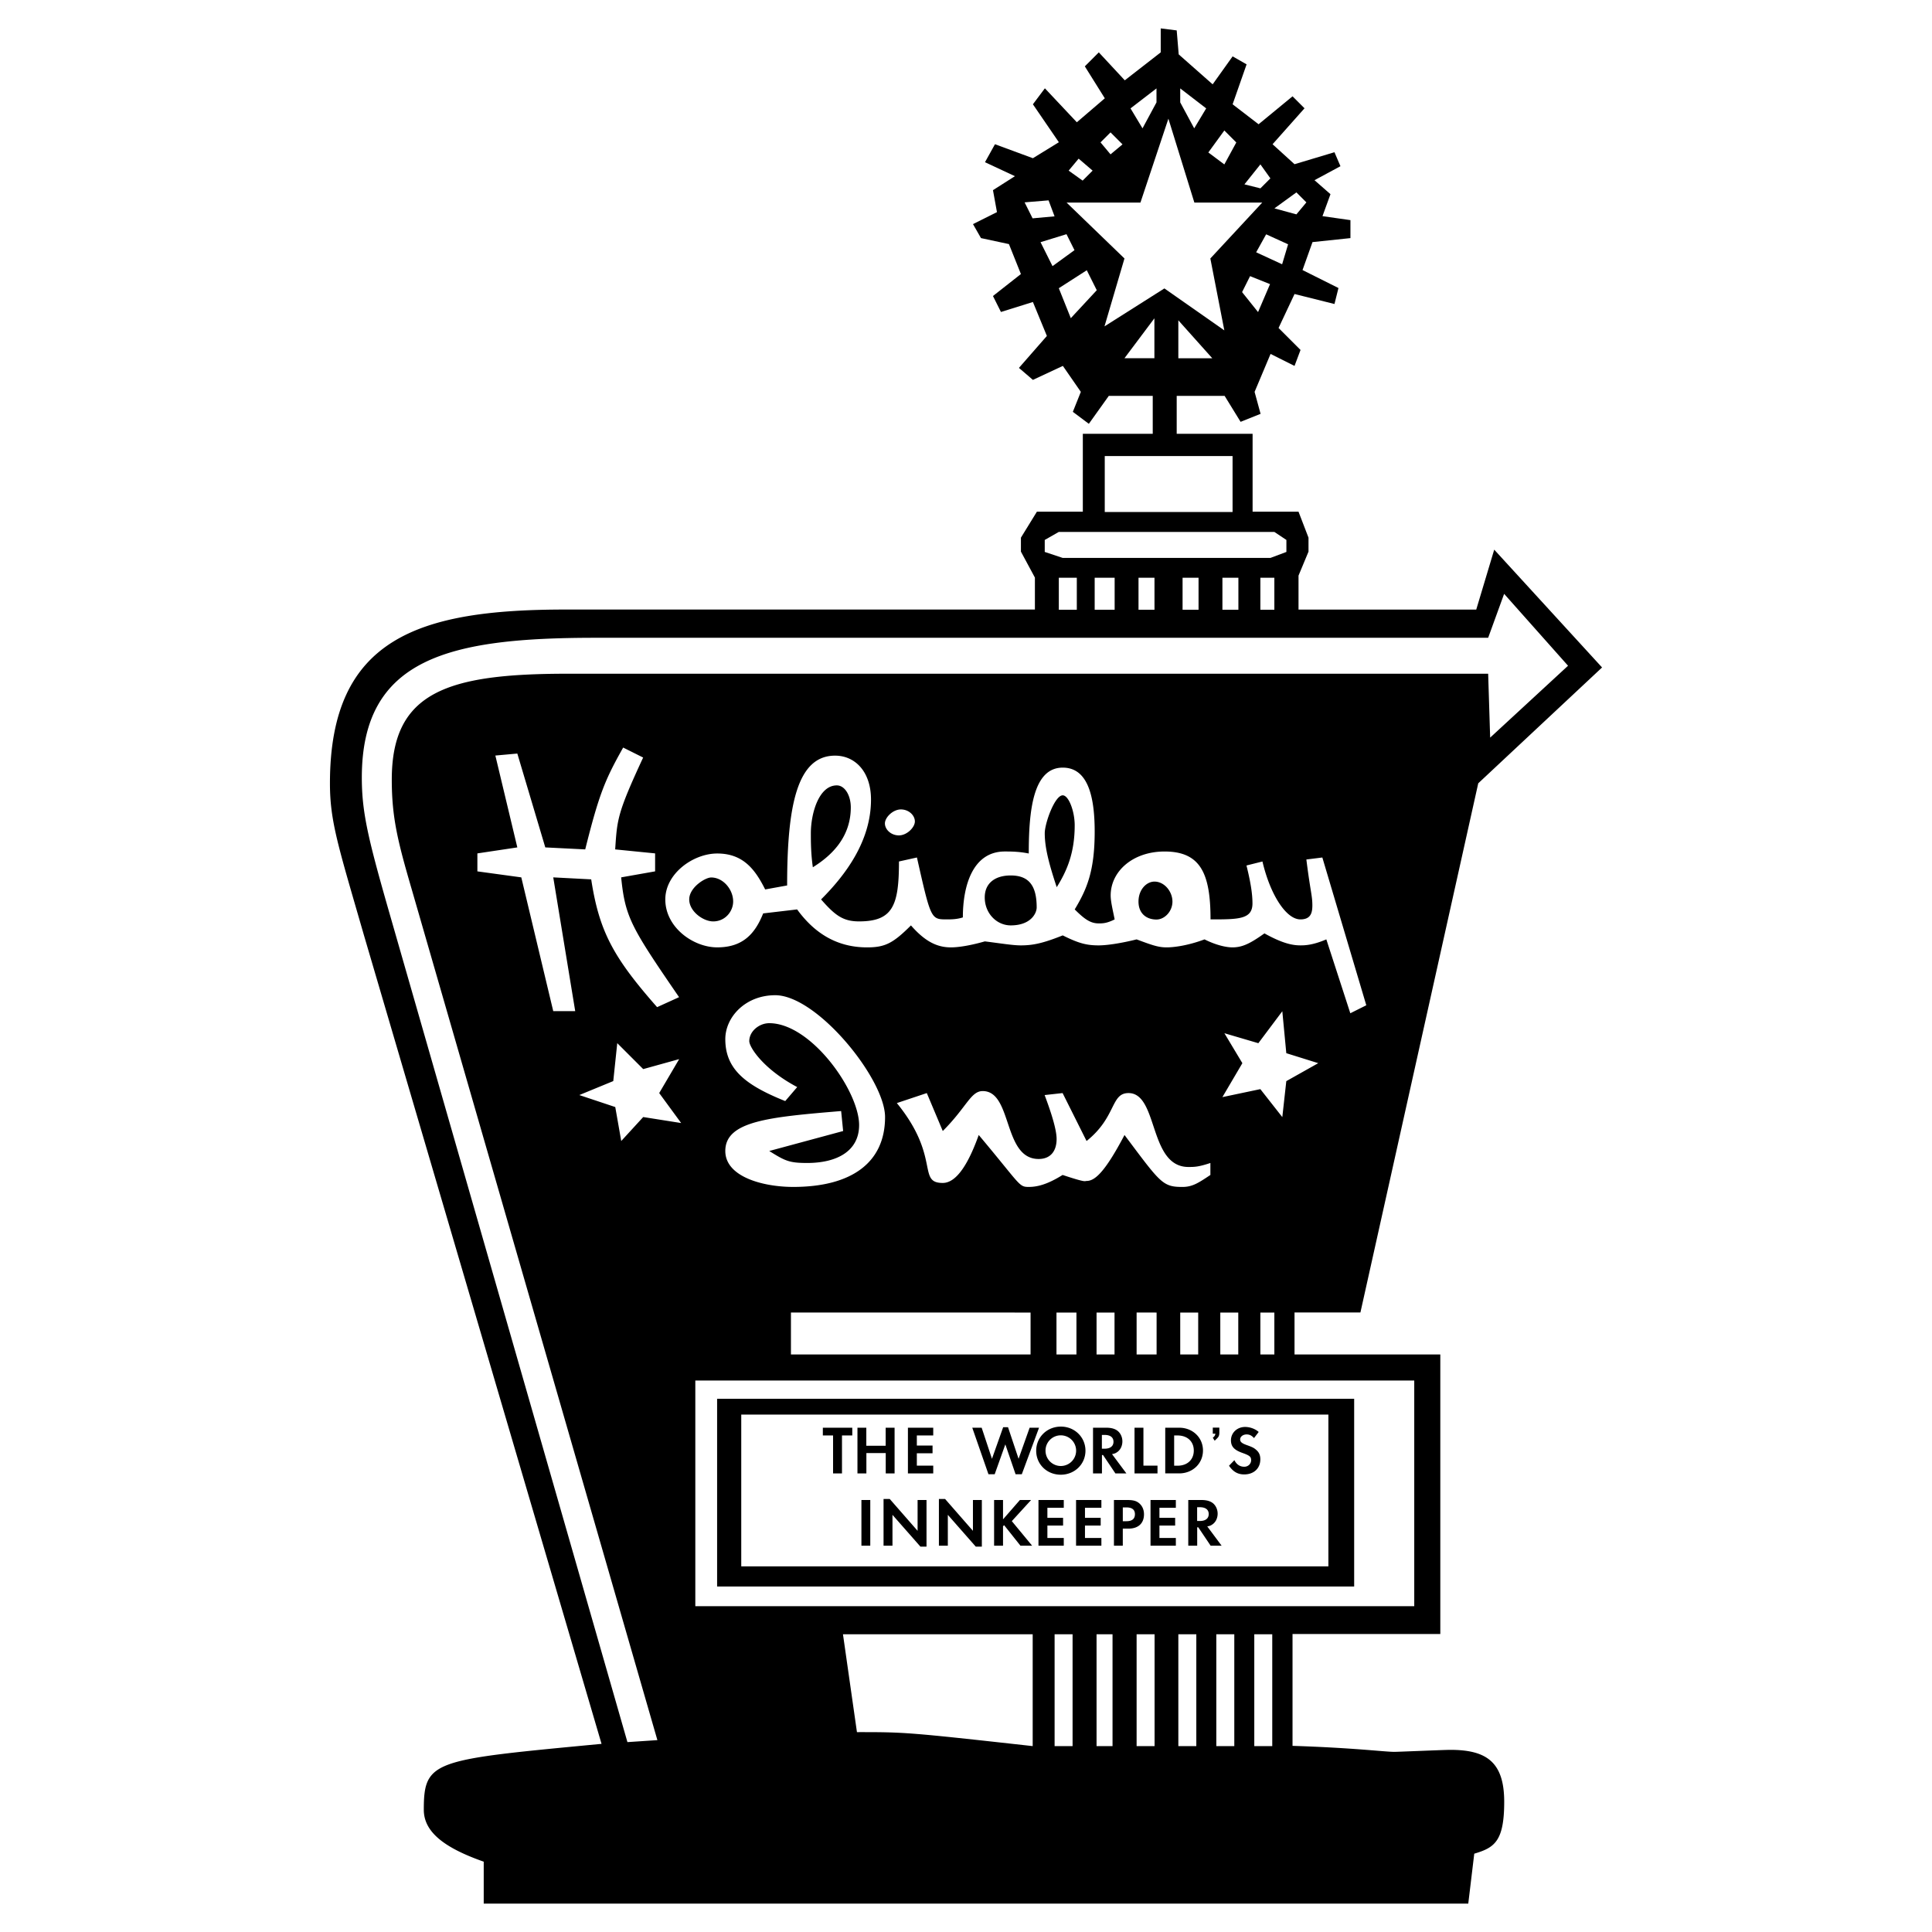 <svg xmlns="http://www.w3.org/2000/svg" width="2500" height="2500" viewBox="0 0 192.756 192.756"><g fill-rule="evenodd" clip-rule="evenodd"><path fill="#fff" d="M0 0h192.756v192.756H0V0z"/><path d="M36.306 93.291c-2.59-8.966-3.387-11.357-3.387-15.143 0-14.544 8.967-17.334 23.512-17.334h46.822v-3.188l-1.395-2.59v-1.395l1.594-2.59h4.582V43.28h6.975v-3.785h-4.383l-1.992 2.789-1.596-1.195.797-1.993-1.793-2.59-2.988 1.395-1.395-1.196 2.789-3.188-1.395-3.387-3.188.996-.797-1.593 2.789-2.192-1.195-2.988-2.789-.598-.797-1.395 2.391-1.196-.398-2.191 2.191-1.395-2.988-1.395.996-1.793 3.785 1.395 2.59-1.594-2.59-3.786 1.195-1.594 3.188 3.388 2.791-2.391-1.994-3.188 1.395-1.395 2.592 2.789 3.586-2.789V2.834l1.594.199.199 2.392 3.387 2.989 1.992-2.79 1.395.797-1.395 3.985 2.592 1.992 3.387-2.789 1.195 1.195-3.188 3.587 2.191 1.992 3.984-1.195.598 1.395-2.59 1.395 1.594 1.396-.797 2.191 2.789.398v1.793l-3.785.398-.996 2.79 3.586 1.793-.398 1.594-3.984-.997-1.594 3.388 2.191 2.192-.598 1.594-2.391-1.196-1.594 3.786.598 2.192-1.994.797-1.594-2.59h-4.781v3.785h7.572v7.771h4.582l.996 2.59v1.395l-.996 2.391v3.387h17.732l1.793-5.977 10.76 11.754-12.354 11.557-11.756 52.797h-6.574v4.186h14.545v27.893h-14.744v11.158c6.176.199 9.166.598 10.16.598.4 0 4.982-.199 5.58-.199 3.586 0 5.379 1.195 5.379 5.18s-.996 4.582-2.988 5.18l-.598 4.982H48.261v-4.186c-3.985-1.395-5.978-2.988-5.978-5.18 0-4.98.996-4.98 17.733-6.574l-23.71-80.694zm4.774-4.555c-1.395-4.781-1.992-7.172-1.992-10.958 0-8.767 5.579-10.56 17.534-10.56h91.852l.199 6.375 7.771-7.172-6.377-7.172-1.594 4.383H59.411c-14.545 0-23.312 1.992-23.312 13.947 0 3.388.599 5.978 2.591 12.95l23.909 83.282 2.989-.199L41.08 88.736zM141.1 160.25v-22.514H69.372v22.514H141.1zm-69.554-1.965v-18.729h63.559v18.729H71.546zm60.987-2.01v-15.143H73.955v15.143h58.578zm-11.345-12.533l-.188-.304c.248-.16.262-.396.256-.396H121v-.607h.654v.467c0 .457-.119.491-.466.84zm-37.183-.525v3.785h-.89v-3.785h-1.02v-.773h2.937v.773h-1.027zm2.427 1.025h1.931v-1.799h.89v4.559h-.883v-2.027h-1.931v2.027h-.891v-4.559h.884v1.799zm6.677-1.025h-1.636v1.006h1.568v.768h-1.568v1.238h1.636v.773h-2.526v-4.559h2.526v.774zm4.832-.774l1.027 3.102 1.117-3.15h.486l1.053 3.15 1.102-3.102h.939l-1.719 4.641h-.623l-1.02-2.979-1.062 2.979h-.623l-1.615-4.641h.938zm5.44 2.299c0-1.355 1.082-2.41 2.465-2.41 1.369 0 2.451 1.055 2.451 2.404 0 1.348-1.082 2.396-2.465 2.396s-2.451-1.04-2.451-2.39zm.931-.006c0 .842.684 1.527 1.527 1.527a1.53 1.53 0 0 0-.008-3.06c-.835 0-1.526.684-1.519 1.533zm6.635.342l1.432 1.924h-1.096l-1.232-1.834h-.109v1.834h-.891v-4.559h1.322c.506 0 .883.109 1.148.328.289.238.459.629.459 1.033 0 .453-.197.863-.533 1.082-.15.104-.246.145-.5.192zm-1.013-.541h.26c.568 0 .898-.246.898-.691 0-.438-.314-.684-.885-.684h-.273v1.375zm4.146-2.094v3.785h1.404v.773h-2.293v-4.559h.889v.001zm2.176 4.559v-4.559h1.396c1.342 0 2.369.984 2.369 2.271 0 1.301-1.027 2.287-2.377 2.287h-1.388v.001zm.889-.768h.336c.979 0 1.623-.602 1.623-1.512 0-.912-.645-1.506-1.623-1.506h-.336v3.018zm8.435-3.367l-.467.609c-.238-.26-.451-.363-.738-.363-.357 0-.645.219-.645.5 0 .246.172.391.691.574.521.186.699.275.91.467.289.246.412.533.412.943 0 .904-.65 1.506-1.609 1.506-.637 0-1.115-.273-1.514-.869l.535-.553c.213.424.547.656.986.656.383 0 .684-.287.684-.65 0-.355-.15-.473-.891-.738-.807-.289-1.121-.639-1.121-1.248 0-.752.615-1.334 1.41-1.334.494 0 1.013.192 1.357.5zm-38.753 6.789v4.559h-.883v-4.559h.883zm1.325 4.559v-4.662h.617l2.779 3.178v-3.074h.89v4.648h-.609l-2.787-3.17v3.08h-.89zm5.523 0v-4.662h.616l2.779 3.178v-3.074h.889v4.648h-.609l-2.785-3.17v3.08h-.89zm6.397-2.629l1.684-1.93h1.117l-1.924 2.107 2.025 2.451h-1.164l-1.629-2.047-.109.109v1.938h-.891v-4.559h.891v1.931zm6.061-1.156h-1.635v1.006h1.566v.768h-1.566v1.238h1.635v.773h-2.525v-4.559h2.525v.774zm3.752 0h-1.637v1.006h1.568v.768h-1.568v1.238h1.637v.773h-2.527v-4.559h2.527v.774zm2.136 2.08v1.705h-.883v-4.559h1.328c.596 0 .916.088 1.203.334.303.262.467.645.467 1.09 0 .902-.568 1.43-1.541 1.43h-.574zm0-.739h.363c.561 0 .848-.232.848-.699 0-.451-.287-.678-.855-.678h-.355v1.377h-.001zm5.293-1.341h-1.637v1.006h1.568v.768h-1.568v1.238h1.637v.773h-2.527v-4.559h2.527v.774zm3.135 1.861l1.432 1.924h-1.096l-1.232-1.834h-.109v1.834h-.891v-4.559h1.322c.506 0 .883.109 1.15.328.287.24.459.629.459 1.033 0 .453-.199.863-.535 1.082-.15.104-.246.145-.5.192zm-1.011-.541h.26c.568 0 .896-.246.896-.691 0-.438-.314-.684-.883-.684h-.273v1.375zm7.312-96.086l1.594-.598v-1.195l-1.195-.797h-21.52l-1.395.797v1.195l1.793.598h20.723zm-23.93 79.473v-4.184H78.912v4.184h23.908zm7.375-102.575l5.977-3.786 5.979 4.185-1.395-7.173 5.18-5.579h-6.775l-2.59-8.368-2.789 8.368h-7.371l5.777 5.579-1.993 6.774zm-7.164 141.647v-11.158H84.103l1.395 9.764c4.781-.001 4.981-.001 17.533 1.394zm19.942-123.128v-5.579h-12.752v5.579h12.752zm-60.992 62.757l2.192-2.391 3.786.598-2.191-2.99 1.992-3.387-3.587.996-2.59-2.59-.398 3.785-3.388 1.395 3.587 1.195.597 3.389zm65.955-2.385l.398-3.588 3.188-1.793-3.188-.996-.398-4.184-2.391 3.188-3.387-.996 1.793 2.988-1.992 3.387 3.785-.797 2.192 2.791zm-18.512-82.498l-.996-1.993-2.791 1.793 1.197 2.989 2.59-2.789zm11.525 6.788l-3.387-3.786v3.786h3.387zm-13.748-10.784l-.797-1.594-2.59.797 1.195 2.39 2.192-1.593zm21.313-.585l-2.191-.996-.996 1.793 2.59 1.195.597-1.992zm1.824-4.183l-.996-.996-2.193 1.594 2.193.598.996-1.196zm-15.164 11.566l-2.988 3.985h2.988v-3.985zm-9.961-10.173l-.598-1.594-2.391.199.797 1.594 2.192-.199zm21.498 6.763l-1.992-.797-.797 1.594 1.594 1.992 1.195-2.789zm-3.367-14.133l-1.193-1.196-1.596 2.192 1.596 1.195 1.193-2.191zm-7.961-3.999V8.82l-2.59 1.993 1.195 1.992 1.395-2.59zm4.957.598l-2.59-1.993v1.395l1.395 2.59 1.195-1.992zm6.406 6.981l-.996-1.394-1.594 1.992 1.594.399.996-.997zm-17.736-.771l-1.395-1.195-.996 1.195 1.395.996.996-.996zm2.982-2.619l-1.195-1.196-.998.997.998 1.195 1.195-.996zm3.401 120.733v-4.184H113.4v4.184h1.993zm-7.997 0v-4.184h-1.992v4.184h1.992zm3.811-77.494h-1.992v3.188h1.992v-3.188zm11.938 116.566v-11.158h-1.795v11.158h1.795zm-7.952-11.158H113.4v11.158h1.793v-11.158zm11.739 11.158v-11.158h-1.793v11.158h1.793zm-19.922 0v-11.158h-1.793v11.158h1.793zm12.345-11.158h-1.793v11.158h1.793v-11.158zm-8.16-32.098h-1.793v4.184h1.793v-4.184zm12.346 0h-1.793v4.184h1.793v-4.184zm-3.998 0h-1.793v4.184h1.793v-4.184zm-12.111-70.122v-3.188h-1.795v3.188h1.795zm3.564 113.378v-11.158h-1.594v11.158h1.594zm12.557-113.378v-3.188h-1.594v3.188h1.594zm-8.371-3.188h-1.594v3.188h1.594v-3.188zm4.396 0h-1.594v3.188h1.594v-3.188zm7.563 73.31h-1.395v4.184h1.395v-4.184zm0-73.31h-1.395v3.188h1.395v-3.188zM52.01 87.536l3.188 13.347h2.191l-2.191-13.347 3.786.198c.797 5.18 2.191 7.771 6.575 12.75l2.192-.996c-4.782-6.972-5.379-7.968-5.778-11.953l3.387-.599v-1.793l-3.984-.398c.199-2.988.199-3.586 2.79-9.165l-1.993-.996c-1.793 3.188-2.391 4.583-3.786 10.161l-3.984-.199-2.79-9.364-2.191.199 2.191 9.165-3.985.598v1.793l4.382.599zm34.492 6.984c1.793 0 2.591-.399 4.384-2.192 1.395 1.594 2.59 2.192 3.985 2.192.797 0 1.992-.199 3.387-.598 1.594.199 2.789.399 3.586.399 1.195 0 2.191-.2 4.186-.997 1.594.797 2.391.997 3.586.997.797 0 2.191-.2 3.785-.598 1.594.598 2.191.797 2.988.797s2.191-.199 3.787-.797c1.195.598 2.191.797 2.789.797.996 0 1.793-.399 3.188-1.396 1.793.997 2.789 1.196 3.586 1.196.398 0 1.195 0 2.59-.598l2.393 7.371 1.594-.797-4.385-14.743-1.594.199c.398 3.187.598 3.586.598 4.583 0 .796-.199 1.394-1.195 1.394-1.395 0-2.988-2.391-3.785-5.778l-1.594.399c.398 1.594.598 2.789.598 3.785 0 1.594-1.395 1.594-4.184 1.594 0-4.582-.998-6.774-4.584-6.774-3.188 0-5.379 1.993-5.379 4.384 0 .598.199 1.395.398 2.391-.797.398-1.195.398-1.594.398-.797 0-1.395-.398-2.391-1.395 1.195-1.993 1.992-3.786 1.992-7.771 0-3.785-.797-6.375-3.188-6.375-2.99 0-3.389 4.383-3.389 8.567-.996-.2-1.793-.2-2.391-.2-3.188 0-4.184 3.388-4.184 6.575-.597.199-1.195.199-1.594.199-1.594 0-1.594 0-2.988-6.176l-1.793.398c0 4.384-.598 5.978-3.985 5.978-1.594 0-2.391-.598-3.785-2.192 2.391-2.391 4.98-5.778 4.98-9.962 0-2.79-1.593-4.383-3.586-4.383-3.786 0-4.782 4.981-4.782 12.951l-2.192.398c-.996-1.992-2.191-3.586-4.782-3.586-2.391 0-5.181 1.993-5.181 4.583 0 2.79 2.79 4.782 5.181 4.782 2.59 0 3.786-1.396 4.583-3.388l3.387-.398c1.596 2.192 3.787 3.787 6.974 3.787zm-15.347-2.591c-.996 0-2.391-.997-2.391-2.192 0-1.195 1.594-2.191 2.191-2.191 1.196 0 2.192 1.196 2.192 2.391 0 .995-.797 1.992-1.992 1.992zm27.093-2.392c0-1.395.996-2.192 2.592-2.192 1.793 0 2.59.996 2.59 3.188 0 .598-.598 1.793-2.59 1.793-1.395.001-2.592-1.195-2.592-2.789zm8.975-7.198c0 2.79-.797 4.583-1.793 6.176-.797-2.391-1.195-3.985-1.195-5.38 0-.996.996-3.785 1.793-3.785.597 0 1.195 1.594 1.195 2.989zm8.158 9.403c-.996 0-1.793-.598-1.793-1.793 0-1.195.797-1.992 1.594-1.992.996 0 1.793.997 1.793 1.992 0 .996-.797 1.793-1.594 1.793zM84.884 80.55c0 3.188-2.191 4.981-3.786 5.978-.199-1.395-.199-2.59-.199-3.388 0-1.992.797-4.782 2.59-4.782.798 0 1.395.997 1.395 2.192zm6.393 1.403c0-.598-.598-1.196-1.395-1.196s-1.594.797-1.594 1.395.598 1.195 1.395 1.195 1.594-.796 1.594-1.394zm6.371 31.285c4.186 4.982 3.986 5.182 4.982 5.182.797 0 1.793-.199 3.387-1.195 2.391.797 2.191.598 2.391.598.797 0 1.793-.797 3.785-4.584 3.588 4.783 3.787 5.182 5.779 5.182.996 0 1.594-.398 2.789-1.195v-1.195c-1.195.398-1.594.398-2.191.398-3.984 0-2.988-7.373-5.979-7.373-1.793 0-1.193 2.393-4.184 4.783l-2.391-4.783-1.793.199c.598 1.596 1.195 3.389 1.195 4.385 0 1.195-.598 1.992-1.793 1.992-3.586 0-2.59-6.775-5.58-6.775-1.195 0-1.592 1.594-3.984 3.986l-1.594-3.787-2.988.998c4.384 5.379 1.992 7.969 4.582 7.969 1.397-.002 2.592-1.994 3.587-4.785zm-13.727-2.388c-7.173.598-11.557.996-11.557 3.984 0 2.59 3.786 3.586 6.774 3.586 5.778 0 9.165-2.391 9.165-6.973 0-3.787-6.774-12.154-10.958-12.154-2.989 0-4.981 2.191-4.981 4.383 0 2.988 1.992 4.582 5.978 6.178l1.195-1.396c-3.387-1.793-4.782-3.984-4.782-4.582 0-.996.997-1.793 1.993-1.793 4.184 0 8.966 6.773 8.966 10.162 0 2.59-2.192 3.785-5.18 3.785-1.793 0-2.192-.199-3.786-1.195l7.372-1.992-.199-1.993z"/></g></svg>